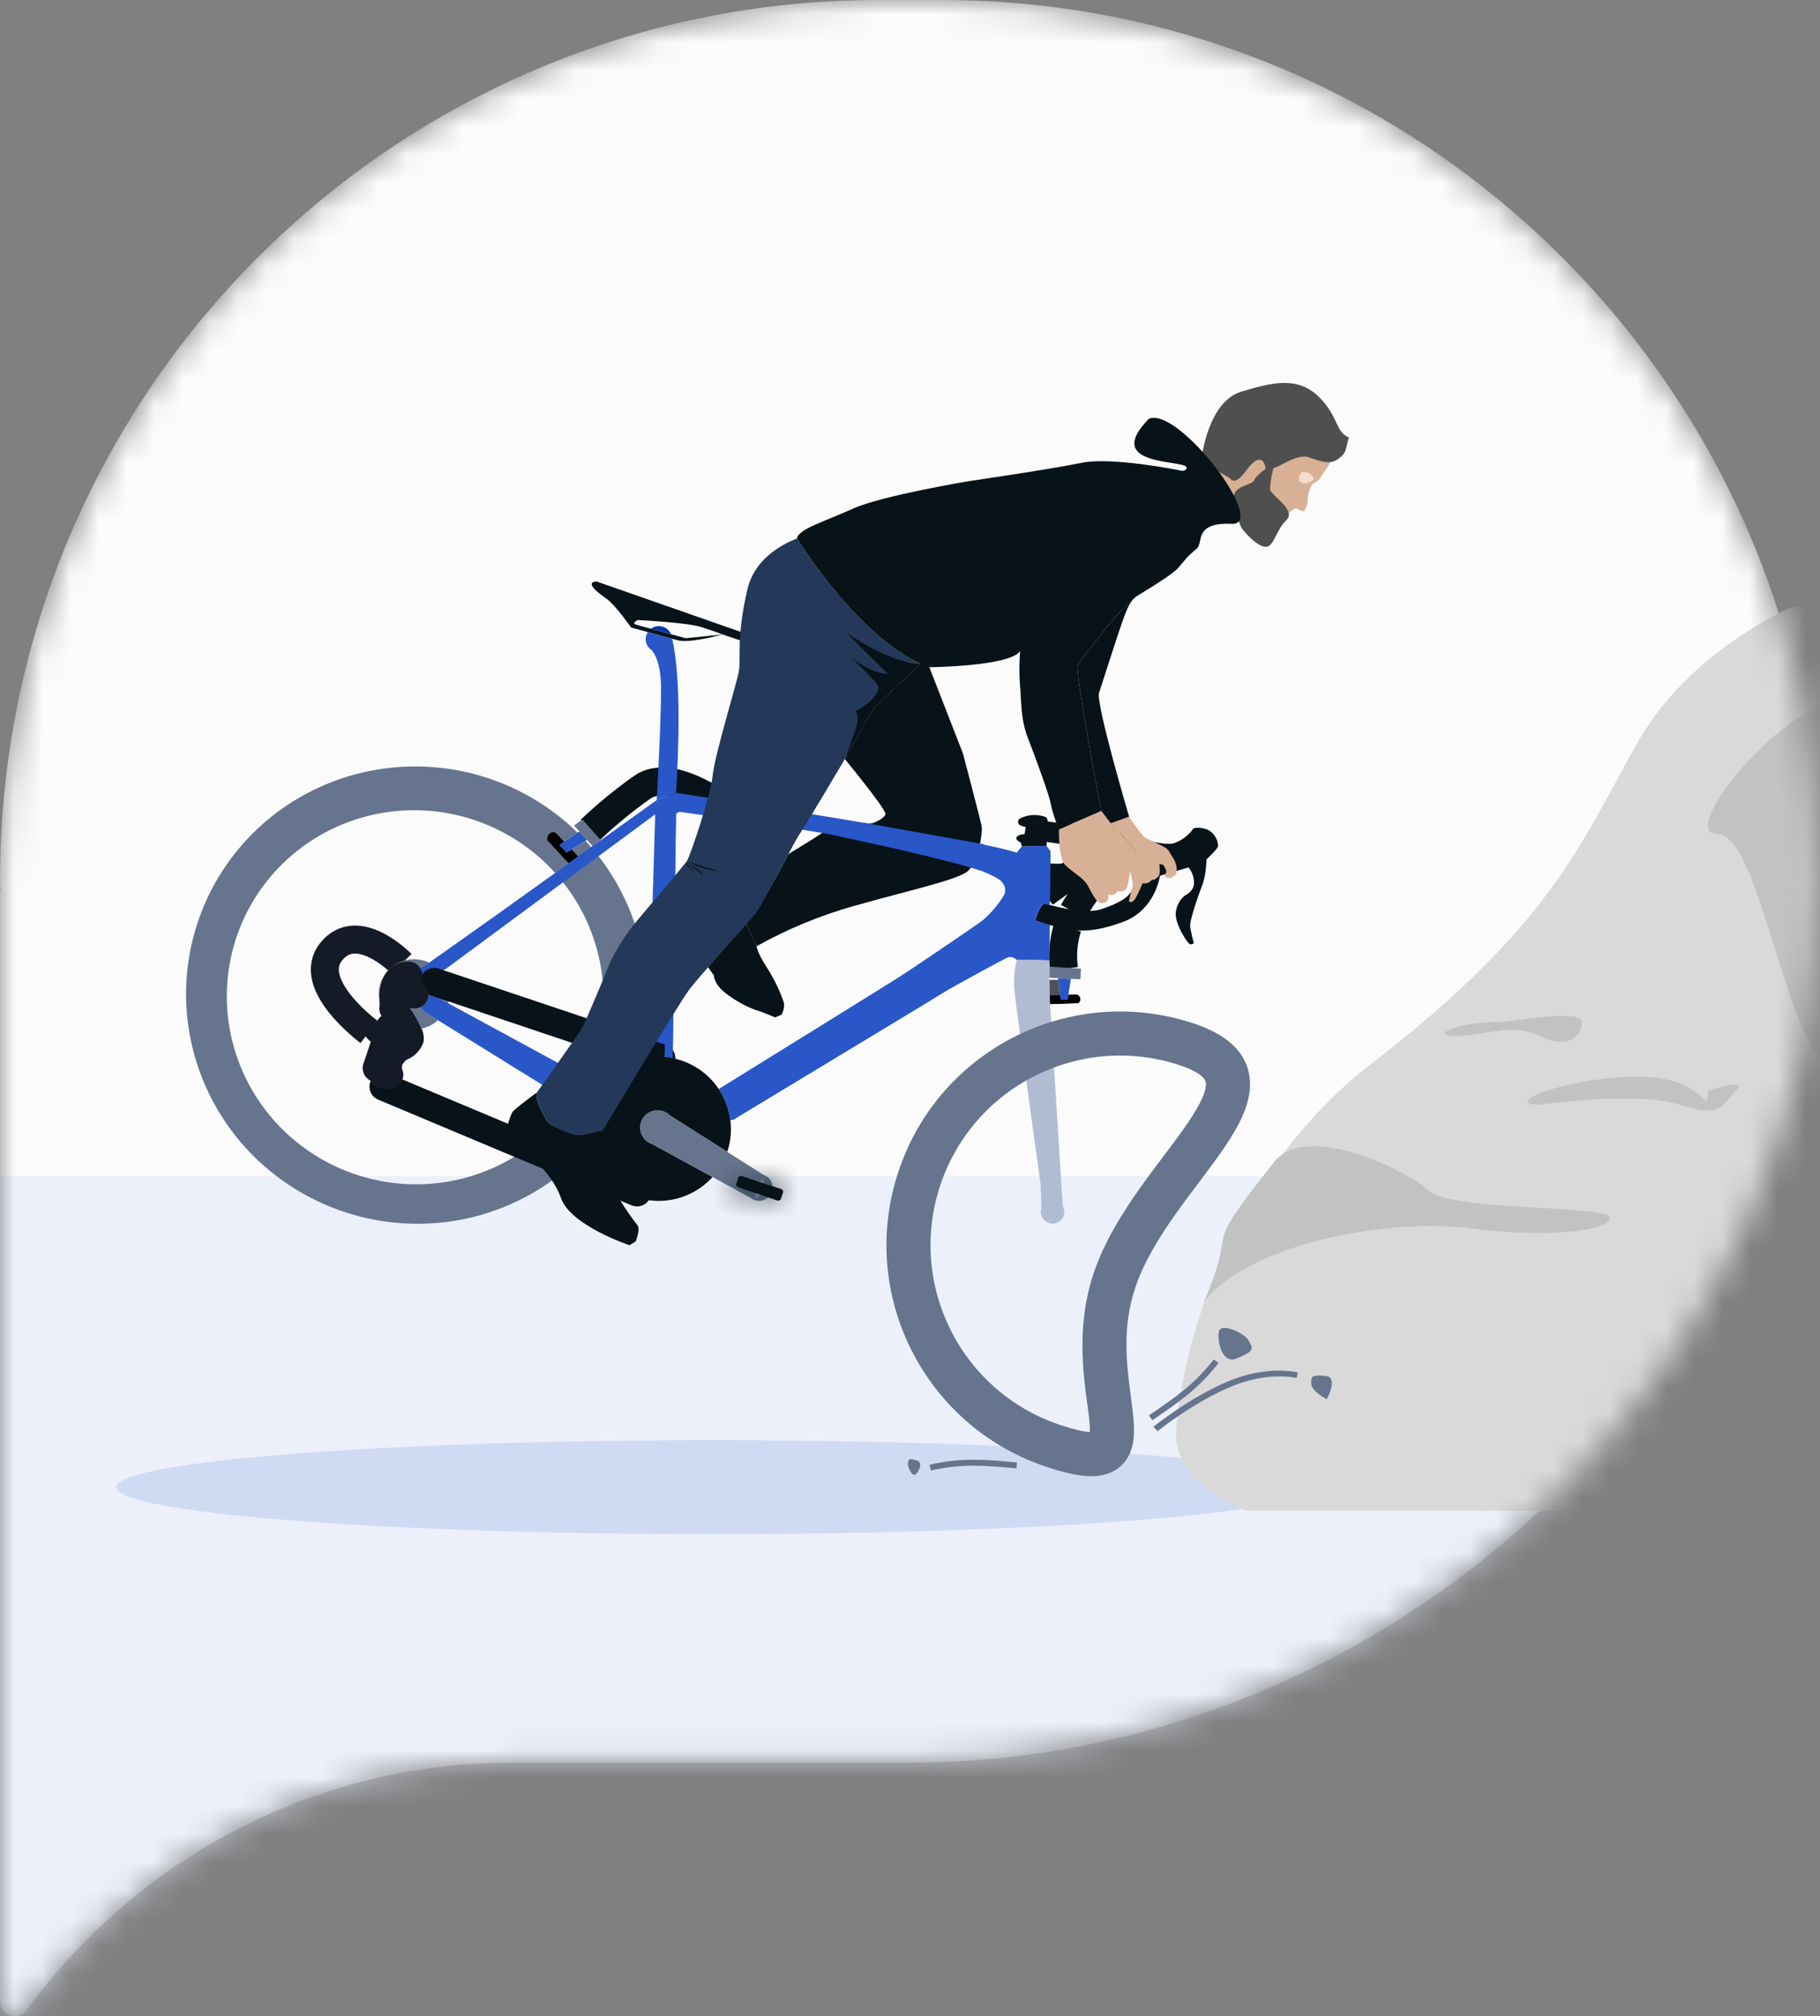 <?xml version="1.0" encoding="UTF-8"?> <svg xmlns="http://www.w3.org/2000/svg" width="65" height="72" viewBox="0 0 65 72" fill="none"><rect x="0" y="0" width="65" height="72" fill="#808080" stroke="none"/><mask id="mask0_1323_12923" style="mask-type:alpha" maskUnits="userSpaceOnUse" x="0" y="0" width="65" height="72"><path d="M33.631 0H31.376C14.049 0 0 14.076 0 31.437C0 31.571 0.006 31.712 0.013 31.846C0.013 31.866 0 31.878 0 31.898V71.47C0 71.989 0.658 72.194 0.958 71.778C4.862 66.426 11.181 62.944 18.304 62.944H32.212C32.302 62.944 32.5 62.944 32.5 62.944C49.827 62.944 65 48.803 65 31.443C65 14.083 50.957 0 33.631 0Z" fill="#F4F6FC"></path></mask><g mask="url(#mask0_1323_12923)"><path d="M33.631 0H31.376C14.049 0 0 14.076 0 31.437C0 31.571 0.006 31.712 0.013 31.846C0.013 31.866 0 31.878 0 31.898V71.47C0 71.989 0.658 72.194 0.958 71.778C4.862 66.426 11.181 62.944 18.304 62.944H32.212C32.302 62.944 32.5 62.944 32.5 62.944C49.827 62.944 65 48.803 65 31.443C65 14.083 50.957 0 33.631 0Z" fill="#FBFBFB"></path><rect y="42" width="64" height="60" fill="#E3EAFC" fill-opacity="0.6"></rect><ellipse cx="21.302" cy="1.679" rx="21.302" ry="1.679" transform="matrix(-1 0 0 1 46.758 51.43)" fill="#D0DAF3"></ellipse><path d="M25.744 28.753C25.744 28.753 23.954 27.407 22.937 28.114C22.282 28.577 21.662 29.086 21.08 29.638" stroke="#071219" stroke-miterlimit="10"></path><path d="M38.126 33.116C37.975 33.596 37.932 34.102 37.999 34.601" stroke="#071219" stroke-miterlimit="10"></path><path d="M37.304 31.906L39.617 30.223" stroke="#071219" stroke-miterlimit="10"></path><path d="M37.397 31.328C37.908 31.38 38.423 31.317 38.905 31.145C39.386 30.972 39.823 30.695 40.181 30.332" stroke="#071219" stroke-miterlimit="10"></path><path d="M38.33 32.556C38.33 32.556 39.101 31.141 40.221 30.415" stroke="#071219" stroke-miterlimit="10"></path><path d="M14.339 34.417C14.339 34.417 12.777 32.807 11.83 33.983C10.883 35.159 13.174 36.847 13.174 36.847" stroke="#151B26" stroke-miterlimit="10"></path><path d="M14.685 34.834L14.678 34.839L14.676 35.02C14.592 35.04 14.515 35.081 14.452 35.139C14.389 35.197 14.342 35.27 14.315 35.351C14.285 35.464 14.271 35.581 14.276 35.698L14.042 35.917L13.741 36.199C13.595 35.981 13.521 35.724 13.529 35.464C13.537 35.203 13.626 34.952 13.785 34.745C13.944 34.538 14.165 34.386 14.415 34.31C14.666 34.234 14.935 34.237 15.185 34.32C15.233 34.336 15.281 34.356 15.327 34.38C15.389 34.407 15.448 34.441 15.504 34.48L14.869 34.932L14.685 34.834Z" fill="#66758D"></path><path d="M15.641 36.433C15.476 36.583 15.273 36.686 15.054 36.731C14.941 36.472 14.802 36.224 14.638 35.993C14.761 36.034 14.894 36.028 15.011 35.975L15.159 36.134L15.641 36.433Z" fill="#66758D"></path><path d="M15.338 35.146C15.348 35.003 15.574 34.824 15.748 34.705C15.879 34.858 15.971 35.04 16.015 35.235C16.06 35.431 16.057 35.634 16.006 35.827L15.833 35.734C15.833 35.734 15.319 35.38 15.338 35.146Z" fill="#66758D"></path><path d="M22.771 22.142C22.771 22.142 22.571 22.245 22.685 22.294C22.724 22.311 22.958 22.377 23.246 22.454C23.477 22.518 23.739 22.59 23.966 22.65C24.261 22.729 24.491 22.791 24.491 22.791L25.801 22.659C25.733 22.679 24.616 22.982 24.196 22.864C24.141 22.85 24.076 22.832 24.003 22.811C23.759 22.743 23.423 22.652 23.136 22.572C22.807 22.481 22.541 22.41 22.541 22.41C22.541 22.41 21.976 21.606 21.675 21.392C21.371 21.179 20.866 20.798 21.301 20.764L27.282 22.855L27.519 23.232L25.805 22.658C25.805 22.658 25.527 22.541 25.013 22.385C24.502 22.227 22.771 22.142 22.771 22.142Z" fill="#071219"></path><path d="M23.966 22.65C23.739 22.59 23.477 22.518 23.246 22.454C23.303 22.411 23.37 22.381 23.441 22.368C23.511 22.355 23.584 22.357 23.654 22.376C23.723 22.395 23.788 22.43 23.842 22.477C23.896 22.525 23.938 22.584 23.966 22.65Z" fill="#0736A8"></path><path d="M24.144 28.315L23.454 28.571C23.454 28.571 23.47 28.312 23.489 27.918C23.536 27.032 23.61 25.455 23.609 24.586C23.608 23.759 23.411 23.382 23.278 23.22C23.231 23.191 23.19 23.154 23.157 23.111L23.155 23.11C23.109 23.049 23.078 22.977 23.066 22.902C23.054 22.827 23.06 22.75 23.085 22.678C23.097 22.64 23.114 22.605 23.136 22.572C23.423 22.652 23.759 22.743 24.003 22.811C24.346 24.213 24.221 27.011 24.164 27.976C24.152 28.19 24.144 28.315 24.144 28.315Z" fill="#2957C8"></path><path d="M36.397 29.249C36.546 29.165 36.712 29.116 36.883 29.106C37.054 29.097 37.225 29.127 37.383 29.194L37.423 29.338L38.955 29.532C39.031 29.459 39.125 29.406 39.228 29.379C39.33 29.353 39.438 29.353 39.541 29.379C39.626 29.399 39.704 29.438 39.771 29.493C39.838 29.548 39.891 29.618 39.926 29.697C39.926 29.697 41.531 30.264 41.935 30.108C42.208 30.013 42.444 29.835 42.611 29.601C42.633 29.536 43.067 29.529 43.261 29.717C43.335 29.779 43.395 29.855 43.437 29.942C43.479 30.029 43.501 30.123 43.503 30.219C43.483 30.322 43.088 30.691 43.088 30.691C43.084 30.97 43.046 31.247 42.973 31.517C42.87 31.78 42.467 32.873 42.507 33.104C42.547 33.336 42.635 33.685 42.635 33.685C42.616 33.702 42.593 33.713 42.568 33.719C42.543 33.725 42.517 33.724 42.492 33.717C42.413 33.691 41.916 32.943 41.999 32.542C42.032 32.325 42.142 32.127 42.31 31.985C42.31 31.985 42.679 31.825 42.641 31.478C42.632 31.296 42.565 31.121 42.45 30.978L41.427 31.275C41.427 31.275 41.268 32.493 40.114 32.92C38.96 33.347 38.417 33.26 37.747 33.094C37.483 33.041 37.224 32.966 36.972 32.871C36.972 32.871 37.114 32.337 37.307 32.264C37.307 32.264 38.66 32.688 39.319 32.472C39.977 32.257 40.242 32.055 40.348 31.916C40.453 31.777 40.7 31.344 40.549 31.075C40.397 30.807 40.247 30.597 40.247 30.597L39.582 30.374C39.534 30.424 39.477 30.464 39.412 30.49C39.348 30.516 39.278 30.528 39.209 30.525C39.053 30.479 38.912 30.392 38.802 30.273L37.384 30.066L37.373 30.208L36.495 30.226L36.46 30.091C36.46 30.091 36.266 30.012 36.301 29.907C36.336 29.803 36.591 29.786 36.591 29.786L36.633 29.531C36.633 29.531 36.235 29.493 36.397 29.249Z" fill="#071219"></path><path d="M38.459 35.515L38.157 35.528L38.132 35.691L37.886 35.701L37.866 35.538L37.794 34.993C37.689 34.989 37.582 34.989 37.477 34.991L37.48 35.496L37.502 35.858L38.51 35.824C38.536 35.804 38.556 35.778 38.568 35.749C38.58 35.719 38.583 35.686 38.578 35.655C38.573 35.623 38.559 35.593 38.538 35.569C38.517 35.544 38.49 35.526 38.459 35.515Z" fill="#4D5159"></path><path d="M22.855 37.527C23.151 36.335 23.172 35.09 22.916 33.887C22.66 32.683 22.134 31.55 21.377 30.574C21.328 30.513 21.28 30.451 21.23 30.394C21.191 30.346 21.154 30.298 21.112 30.253C21.047 30.174 20.98 30.099 20.91 30.024L20.411 30.337L20.234 30.447L19.984 30.174L20.151 30.06L19.842 29.732C19.527 29.653 19.538 29.999 19.538 29.999L20.305 30.831L19.827 31.174C19.867 31.218 19.907 31.263 19.947 31.31C20.002 31.375 20.057 31.44 20.109 31.509C20.72 32.282 21.153 33.178 21.377 34.134C21.601 35.09 21.611 36.081 21.405 37.039C21.353 37.28 21.288 37.518 21.209 37.752C21.125 38.005 21.025 38.252 20.91 38.493L21.424 38.773C21.758 38.324 22.231 37.996 22.77 37.839C22.801 37.736 22.83 37.632 22.855 37.527ZM20.896 39.689L20.401 39.382C19.983 39.997 19.463 40.536 18.863 40.977L20.398 41.611C20.616 41.417 20.823 41.212 21.017 40.995C20.896 40.569 20.888 40.121 20.994 39.692L20.896 39.689ZM21.428 38.772L21.426 38.773L21.424 38.773C21.405 38.799 21.387 38.825 21.37 38.852C21.389 38.825 21.407 38.798 21.428 38.772L21.428 38.772ZM21.37 38.852C21.292 38.962 21.225 39.079 21.168 39.201C21.227 39.08 21.294 38.963 21.37 38.852L21.37 38.852ZM21.022 39.59C21.011 39.624 21.001 39.658 20.994 39.692L20.995 39.693C21.005 39.659 21.012 39.624 21.022 39.59L21.022 39.59Z" fill="#66758D"></path><path d="M20.398 41.611C19.264 42.627 17.865 43.307 16.359 43.577L16.355 43.576C15.101 43.798 13.81 43.728 12.585 43.37C11.36 43.012 10.234 42.377 9.296 41.514L9.29 41.512C8.489 40.773 7.843 39.885 7.39 38.897C6.937 37.91 6.685 36.844 6.65 35.761C6.615 34.679 6.797 33.601 7.185 32.591C7.573 31.581 8.16 30.659 8.912 29.878C9.664 29.098 10.565 28.474 11.563 28.044C12.561 27.613 13.637 27.385 14.727 27.371C15.817 27.358 16.901 27.56 17.914 27.966C18.927 28.371 19.849 28.973 20.628 29.735L20.151 30.06L19.842 29.731C19.527 29.653 19.538 29.999 19.538 29.999L20.305 30.831L19.827 31.174C18.954 30.205 17.818 29.509 16.558 29.169C15.297 28.828 13.965 28.859 12.726 29.258C11.486 29.656 10.392 30.404 9.576 31.412C8.76 32.419 8.258 33.642 8.132 34.931C8.005 36.22 8.259 37.52 8.862 38.672C9.465 39.824 10.392 40.779 11.53 41.42C12.667 42.061 13.966 42.36 15.268 42.282C16.57 42.203 17.819 41.75 18.863 40.977L20.398 41.611Z" fill="#66758D"></path><path d="M20.645 30.585L20.305 30.831L19.538 29.999C19.538 29.999 19.527 29.653 19.842 29.732L20.151 30.06L19.984 30.174L20.234 30.447L20.411 30.337L20.645 30.585Z" fill="black"></path><path d="M38.51 35.824L37.502 35.858L37.484 35.552L37.866 35.538L37.886 35.701L38.132 35.691L38.157 35.528L38.459 35.515C38.49 35.526 38.517 35.544 38.538 35.569C38.559 35.593 38.573 35.623 38.578 35.655C38.583 35.687 38.58 35.719 38.568 35.749C38.556 35.779 38.536 35.804 38.51 35.824Z" fill="black"></path><path d="M38.132 35.691L37.886 35.701L37.866 35.538L37.794 34.993L37.787 34.936L38.246 34.957L38.236 35.014L38.157 35.528L38.132 35.691Z" fill="#2957C8"></path><path d="M38.586 34.971L37.476 34.918L37.473 34.52L37.99 34.554L38.606 34.594L38.586 34.971Z" fill="#66758D"></path><path d="M20.962 29.993L20.91 30.024L20.411 30.337L20.234 30.447L19.984 30.174L20.151 30.06L20.628 29.735L20.692 29.691L20.962 29.993Z" fill="#2957C8"></path><path d="M21.455 30.006L21.162 30.215L20.962 29.993L20.692 29.692L20.501 29.479L20.799 29.266L21.107 29.613L21.455 30.006Z" fill="#66758D"></path><path d="M37.472 34.287L37.246 34.285L37.245 34.287L36.314 34.282C36.277 34.242 36.23 34.213 36.178 34.195C36.127 34.178 36.071 34.174 36.018 34.183C35.86 34.23 33.907 35.32 33.907 35.32L33.516 35.557L33.496 35.568L26.173 39.994L26.082 39.989C26.075 39.939 26.068 39.89 26.058 39.842C26.058 39.837 26.057 39.833 26.055 39.829C26.045 39.775 26.032 39.721 26.017 39.669C25.944 39.393 25.826 39.13 25.667 38.891L25.669 38.89C26.757 38.216 31.664 35.178 32.108 34.894C32.609 34.577 34.81 33.077 35.063 32.893C35.383 32.626 35.655 32.306 35.868 31.949C35.901 31.87 35.908 31.784 35.89 31.701C35.872 31.618 35.828 31.542 35.766 31.484C35.766 31.484 35.733 31.297 33.867 30.658C32.001 30.021 24.26 28.991 24.26 28.991L24.143 29.06L24.025 37.768L24.052 37.793L24.054 37.793L24.055 37.796C24.018 37.787 23.983 37.781 23.946 37.773C23.93 37.77 23.914 37.767 23.897 37.766C23.845 37.758 23.791 37.752 23.738 37.746L23.736 37.746C23.727 37.744 23.717 37.744 23.707 37.744C23.662 37.739 23.616 37.738 23.571 37.739C23.546 37.739 23.52 37.74 23.492 37.74L23.485 37.738C23.368 37.738 23.252 37.747 23.137 37.764L23.142 37.76L23.146 37.624L23.4 29.081L21.377 30.574L20.109 31.509L15.953 34.577C15.953 34.577 15.861 34.629 15.748 34.705C15.574 34.824 15.348 35.003 15.338 35.146C15.319 35.38 15.833 35.734 15.833 35.734L16.005 35.827L20.91 38.493L21.424 38.773C21.405 38.799 21.387 38.825 21.37 38.852C21.292 38.962 21.225 39.079 21.168 39.201C21.154 39.231 21.14 39.262 21.127 39.293C21.116 39.316 21.105 39.34 21.097 39.365C21.082 39.405 21.067 39.445 21.053 39.485C21.041 39.52 21.03 39.555 21.022 39.59C21.011 39.624 21.001 39.658 20.994 39.692L20.896 39.689L20.401 39.382L15.641 36.433L15.159 36.134L15.011 35.975C15.027 35.969 15.041 35.962 15.056 35.953C15.068 35.946 15.083 35.937 15.096 35.927C15.115 35.915 15.133 35.901 15.15 35.885C15.171 35.865 15.191 35.843 15.209 35.821C15.217 35.81 15.224 35.8 15.229 35.788C15.241 35.773 15.25 35.756 15.258 35.739C15.263 35.732 15.267 35.724 15.27 35.716C15.276 35.703 15.281 35.69 15.285 35.676C15.328 35.548 15.317 35.408 15.256 35.288C15.195 35.167 15.089 35.075 14.96 35.031C14.938 35.024 14.915 35.018 14.891 35.014C14.867 35.008 14.843 35.006 14.819 35.005C14.794 35.003 14.77 35.004 14.745 35.008C14.731 35.008 14.717 35.011 14.703 35.016C14.694 35.015 14.685 35.017 14.676 35.02L14.678 34.839L14.685 34.834L15.326 34.379L17.83 32.605L19.827 31.174L20.304 30.831L20.645 30.585L21.112 30.252L21.162 30.215L21.455 30.006L23.454 28.571L24.143 28.315C24.143 28.315 24.611 28.385 25.362 28.5L25.365 28.501C28.199 28.94 35.073 30.026 36.309 30.451L36.495 30.226L37.373 30.207L37.515 30.402L37.504 31.341L37.499 31.875L37.493 32.317C37.482 32.313 37.471 32.311 37.46 32.308L37.452 32.305C37.447 32.303 37.442 32.302 37.437 32.302L37.43 32.299C37.419 32.296 37.408 32.294 37.399 32.291C37.341 32.276 37.307 32.264 37.307 32.264C37.298 32.268 37.29 32.272 37.281 32.277C37.274 32.282 37.265 32.289 37.255 32.296C37.24 32.308 37.227 32.322 37.214 32.337C37.213 32.338 37.212 32.339 37.211 32.34C37.198 32.354 37.186 32.37 37.176 32.386C37.173 32.389 37.171 32.395 37.167 32.399C37.158 32.414 37.15 32.429 37.14 32.445C37.128 32.464 37.117 32.484 37.108 32.505C37.095 32.533 37.081 32.562 37.068 32.591C37.062 32.607 37.056 32.62 37.051 32.636C37.042 32.657 37.035 32.678 37.028 32.697C36.992 32.794 36.972 32.87 36.972 32.87C37.063 32.908 37.157 32.94 37.252 32.964C37.283 32.972 37.316 32.981 37.352 32.991L37.357 32.993C37.375 32.997 37.391 33.002 37.411 33.007L37.419 33.01C37.427 33.013 37.437 33.015 37.446 33.017C37.458 33.021 37.471 33.023 37.485 33.028L37.472 34.287Z" fill="#2957C8"></path><path d="M23.618 37.785L23.612 37.784L23.611 37.783L23.609 37.782L15.509 35.064" fill="#071219"></path><path d="M23.618 37.785L23.612 37.784L23.611 37.783L23.609 37.782L15.509 35.064" stroke="#071219" stroke-miterlimit="10" stroke-linecap="round"></path><path d="M14.584 34.837C14.584 34.837 14.032 34.787 14.053 35.654C14.056 35.736 14.058 35.931 14.049 36.023" stroke="#151B26" stroke-miterlimit="10" stroke-linecap="round"></path><path d="M13.922 36.685C13.796 37.144 13.528 37.935 13.452 38.143" stroke="#151B26" stroke-miterlimit="10" stroke-linecap="round"></path><path d="M13.696 38.807L18.863 40.977L20.398 41.611L21.713 42.155L22.752 42.583" fill="#071219"></path><path d="M13.696 38.807L18.863 40.977L20.398 41.611L21.713 42.155L22.752 42.583" stroke="#071219" stroke-miterlimit="10" stroke-linecap="round"></path><path d="M14.371 38.204C14.409 38.297 14.415 38.4 14.39 38.498C14.364 38.595 14.308 38.682 14.229 38.745C14.123 38.827 14 38.886 13.87 38.918C13.813 38.928 13.755 38.925 13.699 38.908C13.522 38.848 13.14 38.695 13.194 38.373C13.25 38.222 13.355 38.096 13.494 38.014C13.676 37.883 13.87 37.769 14.073 37.674L14.094 37.301C14.021 37.17 13.937 37.045 13.844 36.928C13.81 36.881 13.764 36.844 13.71 36.821C13.679 36.817 13.647 36.819 13.617 36.828C13.588 36.837 13.56 36.852 13.536 36.873C13.512 36.893 13.493 36.917 13.479 36.945C13.466 36.973 13.458 37.004 13.457 37.035C13.442 37.161 13.416 37.293 13.279 37.23C13.16 37.144 13.06 37.034 12.987 36.907L13.107 36.795L13.741 36.199L14.042 35.917L14.275 35.698C14.271 35.581 14.285 35.464 14.315 35.351C14.342 35.27 14.389 35.197 14.452 35.139C14.515 35.081 14.592 35.04 14.676 35.02L14.675 35.022C14.684 35.019 14.694 35.016 14.703 35.016C14.717 35.011 14.731 35.008 14.745 35.008C14.769 35.006 14.794 35.005 14.819 35.005C14.843 35.006 14.867 35.008 14.891 35.014C14.915 35.018 14.938 35.024 14.96 35.031C15.089 35.075 15.195 35.167 15.256 35.288C15.317 35.408 15.328 35.548 15.285 35.676C15.281 35.69 15.276 35.703 15.27 35.716C15.267 35.724 15.263 35.732 15.258 35.739C15.25 35.756 15.24 35.773 15.229 35.788C15.223 35.8 15.217 35.81 15.209 35.821C15.191 35.843 15.171 35.865 15.15 35.885C15.133 35.9 15.115 35.914 15.096 35.928C15.083 35.937 15.068 35.946 15.056 35.953C15.041 35.962 15.027 35.969 15.011 35.975C14.894 36.028 14.761 36.034 14.638 35.993C14.802 36.224 14.941 36.472 15.054 36.731C15.125 36.878 15.151 37.042 15.128 37.204C15.082 37.347 15.004 37.478 14.901 37.588C14.798 37.698 14.672 37.784 14.532 37.841C14.532 37.841 14.28 38.005 14.371 38.204Z" fill="#151B26"></path><path d="M23.293 40.855L25.447 42.033C25.062 42.459 24.545 42.746 23.976 42.846C23.408 42.946 22.821 42.854 22.309 42.585C21.797 42.316 21.389 41.885 21.151 41.361C20.913 40.837 20.857 40.249 20.994 39.692L20.995 39.693C21.005 39.659 21.012 39.624 21.022 39.59C21.03 39.555 21.041 39.52 21.053 39.485C21.067 39.445 21.082 39.405 21.097 39.365C21.105 39.34 21.115 39.316 21.127 39.293C21.14 39.262 21.154 39.231 21.168 39.201C21.226 39.08 21.294 38.963 21.37 38.852C21.388 38.825 21.407 38.798 21.428 38.772L21.426 38.773L21.424 38.773C21.758 38.324 22.231 37.996 22.77 37.839C22.892 37.803 23.016 37.776 23.142 37.76L23.137 37.764C23.252 37.747 23.368 37.738 23.485 37.738L23.492 37.74C23.52 37.74 23.545 37.739 23.571 37.739C23.616 37.739 23.661 37.74 23.707 37.744C23.717 37.744 23.727 37.744 23.736 37.746L23.738 37.746L23.737 37.75C23.789 37.754 23.842 37.76 23.897 37.766C23.95 37.774 24.003 37.784 24.055 37.796L24.054 37.793C24.145 37.814 24.238 37.839 24.33 37.87C24.878 38.053 25.349 38.412 25.669 38.89L25.667 38.891C25.826 39.13 25.944 39.393 26.017 39.669C26.032 39.721 26.043 39.776 26.055 39.829C26.065 39.881 26.074 39.935 26.082 39.989C26.134 40.374 26.097 40.765 25.973 41.133L23.931 39.839C23.865 39.772 23.785 39.721 23.696 39.689C23.607 39.657 23.513 39.646 23.419 39.656C23.326 39.666 23.236 39.697 23.156 39.746C23.077 39.795 23.009 39.862 22.96 39.941C22.91 40.02 22.879 40.11 22.869 40.203C22.86 40.295 22.871 40.389 22.903 40.477C22.935 40.565 22.987 40.645 23.054 40.711C23.122 40.776 23.203 40.825 23.293 40.855L23.293 40.855Z" fill="#071219"></path><path d="M26.357 42.402L27.435 42.763C27.372 42.82 27.294 42.858 27.21 42.875C27.127 42.892 27.04 42.887 26.959 42.86C26.908 42.842 26.861 42.816 26.819 42.783L25.447 42.033L23.293 40.855C23.202 40.826 23.12 40.777 23.051 40.712C22.983 40.646 22.93 40.566 22.898 40.477C22.865 40.389 22.853 40.294 22.863 40.201C22.872 40.107 22.903 40.017 22.953 39.937C23.003 39.858 23.071 39.79 23.151 39.741C23.232 39.691 23.322 39.66 23.417 39.651C23.511 39.641 23.606 39.653 23.695 39.686C23.785 39.719 23.865 39.771 23.931 39.839L25.973 41.133L25.972 41.135L27.263 41.953C27.352 41.982 27.43 42.036 27.488 42.109C27.546 42.182 27.582 42.269 27.591 42.362L26.493 41.994C26.481 41.99 26.467 41.988 26.454 41.989C26.44 41.99 26.427 41.993 26.415 41.999C26.403 42.005 26.392 42.013 26.383 42.023C26.375 42.034 26.368 42.045 26.363 42.058L26.292 42.273C26.283 42.298 26.285 42.326 26.298 42.35C26.31 42.374 26.331 42.393 26.357 42.402Z" fill="#66758D"></path><mask id="path-37-inside-1_1323_12923" fill="white"><path d="M27.962 42.593L27.89 42.808C27.885 42.821 27.879 42.832 27.87 42.842C27.861 42.852 27.85 42.861 27.838 42.867C27.826 42.873 27.813 42.876 27.799 42.877C27.786 42.878 27.773 42.876 27.76 42.872L26.357 42.402C26.331 42.393 26.31 42.374 26.298 42.35C26.285 42.326 26.283 42.298 26.292 42.273L26.363 42.058C26.368 42.045 26.374 42.034 26.383 42.023C26.392 42.013 26.403 42.005 26.415 41.999C26.427 41.993 26.44 41.99 26.454 41.989C26.467 41.988 26.481 41.99 26.493 41.994L27.896 42.464C27.909 42.468 27.921 42.475 27.931 42.483C27.942 42.492 27.95 42.503 27.956 42.515C27.962 42.527 27.966 42.54 27.967 42.554C27.968 42.567 27.966 42.581 27.962 42.593Z"></path></mask><path d="M27.962 42.593L27.89 42.808C27.885 42.821 27.879 42.832 27.87 42.842C27.861 42.852 27.85 42.861 27.838 42.867C27.826 42.873 27.813 42.876 27.799 42.877C27.786 42.878 27.773 42.876 27.76 42.872L26.357 42.402C26.331 42.393 26.31 42.374 26.298 42.35C26.285 42.326 26.283 42.298 26.292 42.273L26.363 42.058C26.368 42.045 26.374 42.034 26.383 42.023C26.392 42.013 26.403 42.005 26.415 41.999C26.427 41.993 26.44 41.99 26.454 41.989C26.467 41.988 26.481 41.99 26.493 41.994L27.896 42.464C27.909 42.468 27.921 42.475 27.931 42.483C27.942 42.492 27.95 42.503 27.956 42.515C27.962 42.527 27.966 42.54 27.967 42.554C27.968 42.567 27.966 42.581 27.962 42.593Z" fill="#071219"></path><path d="M27.89 42.808L26.941 42.49L26.941 42.493L27.89 42.808ZM27.76 42.872L28.079 41.924L28.077 41.924L27.76 42.872ZM26.357 42.402L26.031 43.347L26.039 43.35L26.357 42.402ZM26.292 42.273L25.343 41.955L25.341 41.963L26.292 42.273ZM26.363 42.058L27.312 42.376L27.313 42.373L26.363 42.058ZM26.493 41.994L26.173 42.941L26.176 42.942L26.493 41.994ZM27.896 42.464L27.579 43.412L27.592 43.416L27.896 42.464ZM27.013 42.276L26.941 42.49L28.838 43.125L28.91 42.911L27.013 42.276ZM26.941 42.493C26.978 42.379 27.038 42.275 27.116 42.185L28.623 43.5C28.719 43.39 28.793 43.262 28.839 43.123L26.941 42.493ZM27.116 42.185C27.195 42.095 27.29 42.022 27.396 41.97L28.28 43.764C28.411 43.699 28.527 43.61 28.623 43.5L27.116 42.185ZM27.396 41.97C27.502 41.917 27.617 41.887 27.734 41.879L27.865 43.875C28.009 43.865 28.15 43.828 28.28 43.764L27.396 41.97ZM27.734 41.879C27.851 41.871 27.969 41.887 28.079 41.924L27.44 43.819C27.576 43.865 27.721 43.884 27.865 43.875L27.734 41.879ZM28.077 41.924L26.674 41.454L26.039 43.35L27.442 43.82L28.077 41.924ZM26.683 41.457C26.902 41.532 27.085 41.691 27.191 41.901L25.404 42.8C25.534 43.058 25.76 43.254 26.031 43.347L26.683 41.457ZM27.191 41.901C27.297 42.111 27.316 42.356 27.243 42.582L25.341 41.963C25.25 42.241 25.274 42.541 25.404 42.8L27.191 41.901ZM27.24 42.59L27.312 42.376L25.415 41.74L25.343 41.955L27.24 42.59ZM27.313 42.373C27.275 42.486 27.215 42.591 27.137 42.681L25.63 41.366C25.534 41.476 25.46 41.604 25.414 41.743L27.313 42.373ZM27.137 42.681C27.058 42.771 26.963 42.844 26.857 42.896L25.973 41.102C25.842 41.166 25.726 41.256 25.63 41.366L27.137 42.681ZM26.857 42.896C26.751 42.948 26.636 42.979 26.519 42.987L26.388 40.991C26.244 41 26.103 41.038 25.973 41.102L26.857 42.896ZM26.519 42.987C26.401 42.994 26.284 42.979 26.173 42.941L26.814 41.047C26.677 41.001 26.533 40.981 26.388 40.991L26.519 42.987ZM26.176 42.942L27.579 43.412L28.214 41.516L26.811 41.046L26.176 42.942ZM27.592 43.416C27.479 43.38 27.374 43.322 27.283 43.244L28.58 41.722C28.469 41.627 28.34 41.556 28.201 41.511L27.592 43.416ZM27.283 43.244C27.192 43.167 27.117 43.072 27.063 42.965L28.85 42.065C28.783 41.934 28.692 41.817 28.58 41.722L27.283 43.244ZM27.063 42.965C27.009 42.857 26.977 42.74 26.969 42.619L28.965 42.488C28.955 42.341 28.916 42.197 28.85 42.065L27.063 42.965ZM26.969 42.619C26.961 42.498 26.978 42.377 27.018 42.262L28.905 42.925C28.954 42.784 28.974 42.636 28.965 42.488L26.969 42.619Z" fill="#071219" mask="url(#path-37-inside-1_1323_12923)"></path><path d="M37.993 43.411C37.975 43.463 37.948 43.511 37.912 43.553C37.875 43.594 37.831 43.628 37.782 43.653C37.732 43.677 37.678 43.692 37.623 43.695C37.568 43.699 37.512 43.692 37.459 43.674C37.407 43.657 37.358 43.629 37.316 43.593C37.274 43.556 37.24 43.512 37.215 43.463C37.191 43.413 37.176 43.36 37.172 43.305C37.168 43.25 37.175 43.195 37.193 43.143L37.166 42.31C37.166 42.31 36.645 38.563 36.382 36.576C36.306 36.013 36.253 35.59 36.237 35.436C36.225 35.319 36.219 35.207 36.218 35.103C36.209 34.826 36.241 34.549 36.314 34.282L37.245 34.287L37.472 34.287L37.473 34.52L37.476 34.918L37.477 34.991L37.48 35.496L37.502 35.858L37.54 36.457L37.957 43.07L37.956 43.072C37.986 43.123 38.005 43.179 38.011 43.237C38.017 43.296 38.011 43.355 37.993 43.411Z" fill="#B1BCD3"></path><path d="M24.055 37.796C24.004 37.784 23.95 37.774 23.897 37.766C23.842 37.76 23.789 37.754 23.737 37.75L23.738 37.746L23.736 37.746L23.942 29.163L24.26 28.991L24.143 29.06L24.025 37.768L24.052 37.793L24.054 37.793L24.055 37.796Z" fill="#2957C8"></path><path d="M37.256 32.295C37.272 32.282 37.289 32.272 37.307 32.264C37.307 32.264 37.379 32.286 37.493 32.317L37.514 30.401L37.373 30.208L37.268 30.21L37.256 32.295Z" fill="#2957C8"></path><path d="M37.245 34.287L37.246 34.285L37.253 32.964C37.285 32.973 37.319 32.982 37.357 32.993C37.376 32.997 37.392 33.002 37.412 33.007L37.419 33.01C37.428 33.013 37.437 33.015 37.446 33.017C37.458 33.021 37.471 33.023 37.486 33.028L37.472 34.287L37.245 34.287Z" fill="#2957C8"></path><path d="M33.496 35.568L26.173 39.994L26.082 39.989C26.074 39.935 26.065 39.881 26.055 39.829C26.045 39.775 26.032 39.721 26.017 39.669L26.02 39.668L33.496 35.568Z" fill="#2957C8"></path><path fill-rule="evenodd" clip-rule="evenodd" d="M42.153 38.048C38.608 36.861 34.773 38.772 33.585 42.316C32.398 45.861 34.309 49.697 37.854 50.884C38.326 51.042 38.646 51.115 38.858 51.136C38.883 51.139 38.905 51.14 38.925 51.141C38.929 51.05 38.924 50.92 38.906 50.735C38.89 50.566 38.863 50.369 38.833 50.148C38.681 49.032 38.445 47.3 39.056 45.477C39.424 44.379 40.052 43.366 40.681 42.474C40.974 42.058 41.276 41.657 41.558 41.284C41.579 41.255 41.601 41.227 41.622 41.198C41.925 40.796 42.2 40.429 42.431 40.086C42.665 39.742 42.837 39.448 42.945 39.196C43.054 38.941 43.075 38.781 43.068 38.686C43.062 38.62 43.039 38.345 42.153 38.048ZM32.093 41.817C33.556 37.448 38.284 35.093 42.653 36.556C43.745 36.922 44.551 37.536 44.636 38.556C44.674 39.004 44.555 39.435 44.391 39.817C44.226 40.202 43.991 40.59 43.735 40.969C43.477 41.349 43.179 41.747 42.879 42.145C42.859 42.173 42.838 42.2 42.818 42.227C42.533 42.604 42.246 42.986 41.967 43.381C41.367 44.233 40.843 45.097 40.548 45.977C40.066 47.416 40.237 48.715 40.383 49.836C40.417 50.095 40.45 50.344 40.473 50.584C40.502 50.883 40.519 51.219 40.463 51.529C40.403 51.858 40.242 52.241 39.851 52.488C39.491 52.716 39.073 52.739 38.702 52.702C38.319 52.664 37.871 52.55 37.354 52.376C32.985 50.913 30.63 46.185 32.093 41.817Z" fill="#66758D"></path><path d="M49.021 37.951C43.821 41.951 42.188 48.284 42.021 50.951C41.798 52.463 43.397 53.498 44.359 53.889C44.466 53.932 44.58 53.951 44.694 53.951L71.716 53.951C72.186 53.951 72.593 53.624 72.693 53.165L75.928 38.378C75.987 38.106 75.93 37.821 75.771 37.593L64.965 22.088C64.704 21.713 64.221 21.561 63.809 21.759C62.295 22.49 59.879 24.074 58.521 26.451C56.521 29.951 55.521 32.951 49.021 37.951Z" fill="#D9D9D9"></path><path d="M42.023 30.981C41.964 30.669 41.889 30.662 41.74 30.381C41.654 30.224 40.994 29.995 40.855 29.88C40.661 29.654 40.484 29.415 40.325 29.164L39.663 29.402C39.663 29.402 40.17 29.914 40.41 30.2C40.65 30.485 40.613 30.908 40.705 31.119C40.747 31.258 40.767 31.402 40.767 31.547C41.056 31.58 41.129 31.422 41.129 31.422C41.247 31.427 41.306 31.372 41.378 31.291C41.45 31.21 41.405 30.843 41.405 30.843L41.548 30.892C41.548 30.892 41.631 31.015 41.652 31.102C41.673 31.189 41.567 31.22 41.594 31.274C41.626 31.316 41.672 31.344 41.724 31.353C41.775 31.362 41.828 31.351 41.873 31.323C41.979 31.243 42.045 31.244 42.023 30.981Z" fill="#D8B096"></path><path d="M35.059 29.496C35.012 29.267 34.391 26.907 34.391 26.907L33.17 23.774L32.913 23.666C32.913 23.666 31.492 25.004 31.27 25.226C31.048 25.447 30.173 27.107 30.173 27.107C30.173 27.107 31.636 28.888 31.622 29.063C31.609 29.237 31.163 29.398 31.163 29.398C31.163 29.398 29.595 29.572 29.356 29.75C29.23 29.843 28.665 30.191 28.157 30.5C27.757 31.249 27.19 32.377 26.647 32.984L27.02 33.792C28.119 33.177 29.287 32.694 30.499 32.352C32.5 31.789 34.189 31.424 34.562 31.112C34.935 30.8 35.105 29.725 35.059 29.496Z" fill="#071219"></path><path d="M27.021 33.792L27.02 33.792L26.647 32.984C26.155 33.534 25.349 34.449 25.288 34.544L25.494 34.829C25.494 34.829 25.483 35.089 25.836 35.405C26.167 35.676 26.539 35.894 26.938 36.05C27.19 36.131 27.438 36.226 27.681 36.333L27.909 36.237C27.982 36.111 28.013 35.965 27.998 35.82C27.873 35.44 27.706 35.076 27.499 34.734C27.405 34.555 27.09 34.139 27.021 33.792Z" fill="#071219"></path><path d="M19.174 39.014C19.174 39.014 18.346 39.62 18.295 39.722C18.243 39.825 18.07 40.239 18.132 40.414C18.193 40.588 18.454 40.984 18.554 41.018C18.654 41.051 19.689 41.793 20.034 42.782C20.379 43.772 22.482 44.468 22.482 44.468L22.708 44.329C22.708 44.329 22.868 43.903 22.776 43.769C22.545 43.473 22.332 43.164 22.136 42.843C22.072 42.676 21.641 41.435 21.662 41.373C21.682 41.311 21.706 40.934 21.706 40.934L21.525 40.376C21.525 40.376 20.783 40.573 20.552 40.521C20.321 40.47 19.644 40.217 19.531 40.017C19.419 39.816 19.094 39.304 19.174 39.014Z" fill="#071219"></path><path d="M28.464 19.229C27.824 19.48 26.933 20.01 26.69 21.058C26.298 22.745 26.462 23.545 26.389 23.97C26.315 24.396 25.527 26.955 25.453 27.692C25.379 28.429 24.644 30.573 24.535 30.744C24.426 30.915 22.803 32.807 22.591 33.074C22.283 33.477 22.015 33.908 21.791 34.362C21.665 34.678 20.938 36.452 20.772 36.734C20.606 37.016 19.174 39.014 19.174 39.014C19.094 39.304 19.419 39.816 19.531 40.017C19.644 40.217 20.321 40.47 20.552 40.521C20.783 40.573 21.525 40.376 21.525 40.376C21.525 40.376 24.168 35.967 24.571 35.402C24.974 34.837 26.723 32.98 27.015 32.578C27.306 32.175 28.315 30.142 28.568 29.769C28.822 29.397 30.173 27.107 30.173 27.107C30.173 27.107 31.048 25.447 31.27 25.226C31.471 25.025 32.657 23.906 32.877 23.699C30.558 22.649 28.464 19.229 28.464 19.229Z" fill="#243859"></path><path d="M40.247 21.773C40.305 21.63 40.386 21.496 40.485 21.378C40.037 21.785 39.629 22.234 39.267 22.719C38.934 23.214 38.585 23.523 38.488 23.775C38.391 24.026 39.328 28.96 39.328 28.96L39.663 29.402L40.325 29.164C40.325 29.164 39.128 25.112 39.252 24.743C39.375 24.375 40.091 22.093 40.247 21.773Z" fill="#071219"></path><path d="M37.82 29.617C37.82 29.617 37.792 30.646 38.042 30.893C38.293 31.139 38.692 31.35 38.843 31.614C38.993 31.878 39.093 32.116 39.234 32.219C39.324 32.284 39.538 32.24 39.569 32.123C39.588 32.066 39.594 32.007 39.587 31.948C39.587 31.948 39.822 32.02 39.908 31.825C39.908 31.825 40.176 31.909 40.255 31.673C40.306 31.492 40.339 31.306 40.353 31.118C40.416 31.285 40.45 31.461 40.454 31.639C40.425 31.789 40.292 32.176 40.325 32.194C40.358 32.212 40.468 32.284 40.609 31.978C40.751 31.672 40.876 31.487 40.785 31.276C40.693 31.065 40.65 30.485 40.41 30.2C40.17 29.914 39.663 29.402 39.663 29.402L39.328 28.96L37.82 29.617Z" fill="#D8B096"></path><path d="M42.839 16.5C42.825 16.512 43.056 18.534 43.038 18.551C43.038 18.551 44.344 18.26 44.478 18.305C44.613 18.35 44.9 18.642 44.981 18.669C45.062 18.696 45.378 18.935 45.549 18.782C45.72 18.629 45.883 18.455 45.943 18.395C46.003 18.335 46.242 18.132 46.297 18.156C46.389 18.196 46.438 18.253 46.583 18.252C46.745 17.948 46.702 17.794 46.711 17.719C46.721 17.639 46.81 17.306 46.918 17.252C47.034 17.207 47.13 17.122 47.188 17.012C47.251 16.883 47.789 16.285 47.636 15.838C46.224 15.944 43.052 16.309 42.839 16.5Z" fill="#D8B096"></path><path d="M47.897 16.306C47.571 16.603 47.306 16.528 46.768 16.339C46.23 16.149 45.534 16.878 45.203 16.743C45.146 16.3 44.869 16.319 44.552 16.747C44.236 17.176 44.083 17.241 43.942 17.099C43.8 16.957 42.865 16.589 42.919 16.292C42.974 15.996 43.243 14.313 44.337 13.985C45.431 13.658 46.351 13.418 47.12 14.19C47.816 14.889 47.685 15.425 48.178 15.623C48.053 15.991 48.11 16.112 47.897 16.306Z" fill="#4F4F4F"></path><path d="M45.278 19.515C44.959 19.619 44.415 18.965 44.345 18.861C44.345 18.861 44.181 18.526 44.1 18.173C44.019 17.82 44.033 17.832 44.072 17.672C44.153 17.336 44.725 17.319 44.79 17.154C44.853 16.989 45.203 16.743 45.203 16.743L45.552 16.395C45.552 16.395 45.312 17.334 45.368 17.506C45.425 17.677 46.063 18.087 46.032 18.402C46.02 18.534 45.88 18.625 45.796 18.741C45.59 19.026 45.467 19.453 45.278 19.515Z" fill="#4F4F4F"></path><path d="M46.512 16.853C46.512 16.853 46.778 16.864 46.84 16.963C46.903 17.062 46.933 17.087 46.908 17.14C46.882 17.192 46.686 17.22 46.658 17.254C46.632 17.288 46.386 17.253 46.391 17.122C46.388 17.07 46.398 17.02 46.419 16.973C46.44 16.926 46.472 16.885 46.512 16.853Z" fill="#F6DCCD"></path><path d="M32.87 23.695C32.722 23.788 31.505 23.504 30.215 22.576C30.215 22.576 31.377 23.754 31.71 24.063C31.71 24.063 31.232 24.103 30.39 23.484C30.39 23.484 31.295 24.299 31.363 24.511C31.471 24.844 30.657 25.4 30.532 25.395C30.532 25.395 30.733 25.508 30.561 26.024C30.388 26.54 30.202 27.052 30.202 27.052C30.354 26.766 31.072 25.424 31.27 25.226C31.471 25.025 32.657 23.906 32.877 23.699C32.876 23.698 32.875 23.697 32.873 23.697C32.872 23.696 32.871 23.696 32.87 23.695Z" fill="#071219"></path><path d="M24.535 30.744C24.881 30.951 25.269 31.079 25.671 31.116C25.671 31.116 24.678 30.825 24.535 30.744Z" fill="#071219"></path><path d="M24.52 30.787C24.52 30.787 25.019 31.062 25.12 31.255L24.52 30.787Z" fill="#071219"></path><path d="M31.622 29.063C31.622 29.063 32.556 29.388 33.347 29.188C33.347 29.188 32.609 29.595 31.622 29.063Z" fill="#071219"></path><path d="M31.604 29.119C32.023 29.345 32.463 29.528 32.919 29.666C32.441 29.597 31.989 29.409 31.604 29.119Z" fill="#071219"></path><path d="M31.58 29.188C31.766 29.348 31.974 29.481 32.198 29.582C31.957 29.515 31.742 29.378 31.58 29.188Z" fill="#071219"></path><path d="M24.466 30.835C24.604 30.896 24.716 31.005 24.78 31.141C24.78 31.141 24.682 31.035 24.466 30.835Z" fill="#071219"></path><path d="M28.464 19.229C28.464 19.229 30.75 22.965 33.191 23.827C33.191 23.827 36.031 23.803 36.434 23.255C36.4 23.657 36.398 24.062 36.428 24.465C36.481 25 36.441 25.657 36.71 26.354C36.979 27.051 37.494 28.436 37.528 28.719C37.598 29.026 37.696 29.327 37.82 29.617L39.328 28.96C39.328 28.96 38.391 24.026 38.488 23.775C38.586 23.523 38.934 23.214 39.267 22.719C39.652 22.2 40.092 21.724 40.58 21.301C40.746 21.189 41.923 20.512 42.121 20.23C42.491 19.799 42.331 19.954 42.755 19.577C42.975 19.38 42.636 18.645 43.981 18.708C45.326 18.771 42.097 14.51 41.033 14.954C39.271 16.746 42.568 16.383 42.374 16.731C42.329 16.866 42.103 16.791 42.103 16.791C42.103 16.791 39.691 16.305 38.623 16.529C37.555 16.752 34.63 17.178 34.63 17.178C34.63 17.178 31.484 17.699 30.455 18.168C29.426 18.636 28.508 18.894 28.464 19.229Z" fill="#071219"></path><path d="M34.994 31.085C33.855 30.703 30.741 30.024 29.327 29.733C29.118 29.575 30.3 29.439 30.917 29.391L35.143 30.151L34.994 31.085Z" fill="#2957C8"></path><path fill-rule="evenodd" clip-rule="evenodd" d="M42.005 50.36C42.496 50.029 43.164 49.624 43.864 49.329C44.569 49.033 45.188 48.952 45.632 48.946C45.854 48.944 46.033 48.959 46.156 48.976C46.218 48.984 46.267 48.993 46.3 49C46.316 49.003 46.329 49.006 46.338 49.008C46.343 49.009 46.346 49.01 46.349 49.011L46.352 49.011L46.353 49.011C46.353 49.011 46.353 49.012 46.33 49.112C46.306 49.212 46.306 49.212 46.306 49.212L46.304 49.211C46.304 49.211 46.301 49.21 46.297 49.21C46.29 49.208 46.28 49.206 46.265 49.203C46.236 49.197 46.193 49.189 46.136 49.182C46.023 49.166 45.855 49.151 45.646 49.154C45.227 49.159 44.636 49.235 43.96 49.52C43.278 49.807 42.623 50.204 42.137 50.531C41.894 50.695 41.694 50.84 41.555 50.944C41.486 50.996 41.431 51.038 41.395 51.067C41.376 51.081 41.362 51.093 41.353 51.1L41.342 51.108L41.34 51.111L41.266 51.031C41.193 50.95 41.193 50.95 41.193 50.95L41.194 50.95L41.197 50.947L41.208 50.938C41.218 50.93 41.232 50.919 41.251 50.904C41.289 50.875 41.344 50.832 41.415 50.779C41.556 50.673 41.759 50.526 42.005 50.36Z" fill="#66758D"></path><path fill-rule="evenodd" clip-rule="evenodd" d="M36.28 52.434C36.288 52.434 36.297 52.435 36.306 52.436L36.319 52.225C36.307 52.224 36.296 52.223 36.284 52.222C35.144 52.12 34.341 52.049 33.197 52.306L33.249 52.513C34.361 52.263 35.135 52.332 36.28 52.434Z" fill="#66758D"></path><path fill-rule="evenodd" clip-rule="evenodd" d="M41.053 50.531C41.046 50.536 41.039 50.541 41.032 50.546L41.155 50.718C41.165 50.711 41.175 50.704 41.184 50.698C42.13 50.054 42.797 49.599 43.519 48.675L43.347 48.549C42.645 49.446 42.002 49.884 41.053 50.531Z" fill="#66758D"></path><path d="M32.757 52.159C32.981 52.23 32.805 52.574 32.692 52.656C32.578 52.739 32.409 52.391 32.426 52.259C32.448 52.093 32.477 52.071 32.757 52.159Z" fill="#66758D"></path><path d="M44.144 48.52C43.643 48.72 43.453 47.852 43.534 47.54C43.616 47.228 44.424 47.599 44.586 47.86C44.789 48.187 44.769 48.269 44.144 48.52Z" fill="#66758D"></path><path d="M47.343 49.136C47.729 49.17 47.53 49.705 47.383 49.968C47.203 49.877 46.842 49.639 46.831 49.417C46.818 49.139 46.859 49.093 47.343 49.136Z" fill="#66758D"></path><path d="M61.331 29.782C59.849 29.782 63.698 25 65.921 25C66.662 25 68 27.63 68 28.706C68 29.782 66.662 38.989 65.18 37.913C63.698 36.837 62.813 29.782 61.331 29.782Z" fill="#C2C2C2"></path><path d="M60 39.451C58.8 39.051 56.167 39.285 55 39.451C53.5 39.451 56 38.451 58.5 38.451C61 38.451 60.93 39.949 61 38.951C61 38.951 62.5 38.451 62 38.951C61.5 39.451 61.5 39.951 60 39.451Z" fill="#C2C2C2"></path><path d="M52 37C51 37 52 36.5 53.5 36.5C54 36.5 56.5 36 56.5 36.5C56.5 37 56 37.5 55 37C54 36.5 53 37 52 37Z" fill="#C2C2C2"></path><path d="M51 42.5C50.364 41.874 46.684 40 45.5 41.5C42.719 45.023 44.324 43.369 43 46.5C44.5 44.5 49.357 43.477 52.535 43.869C55.714 44.26 57.5 43.869 57.5 43.5C57.5 43 51.795 43.283 51 42.5Z" fill="#C2C2C2"></path></g></svg> 